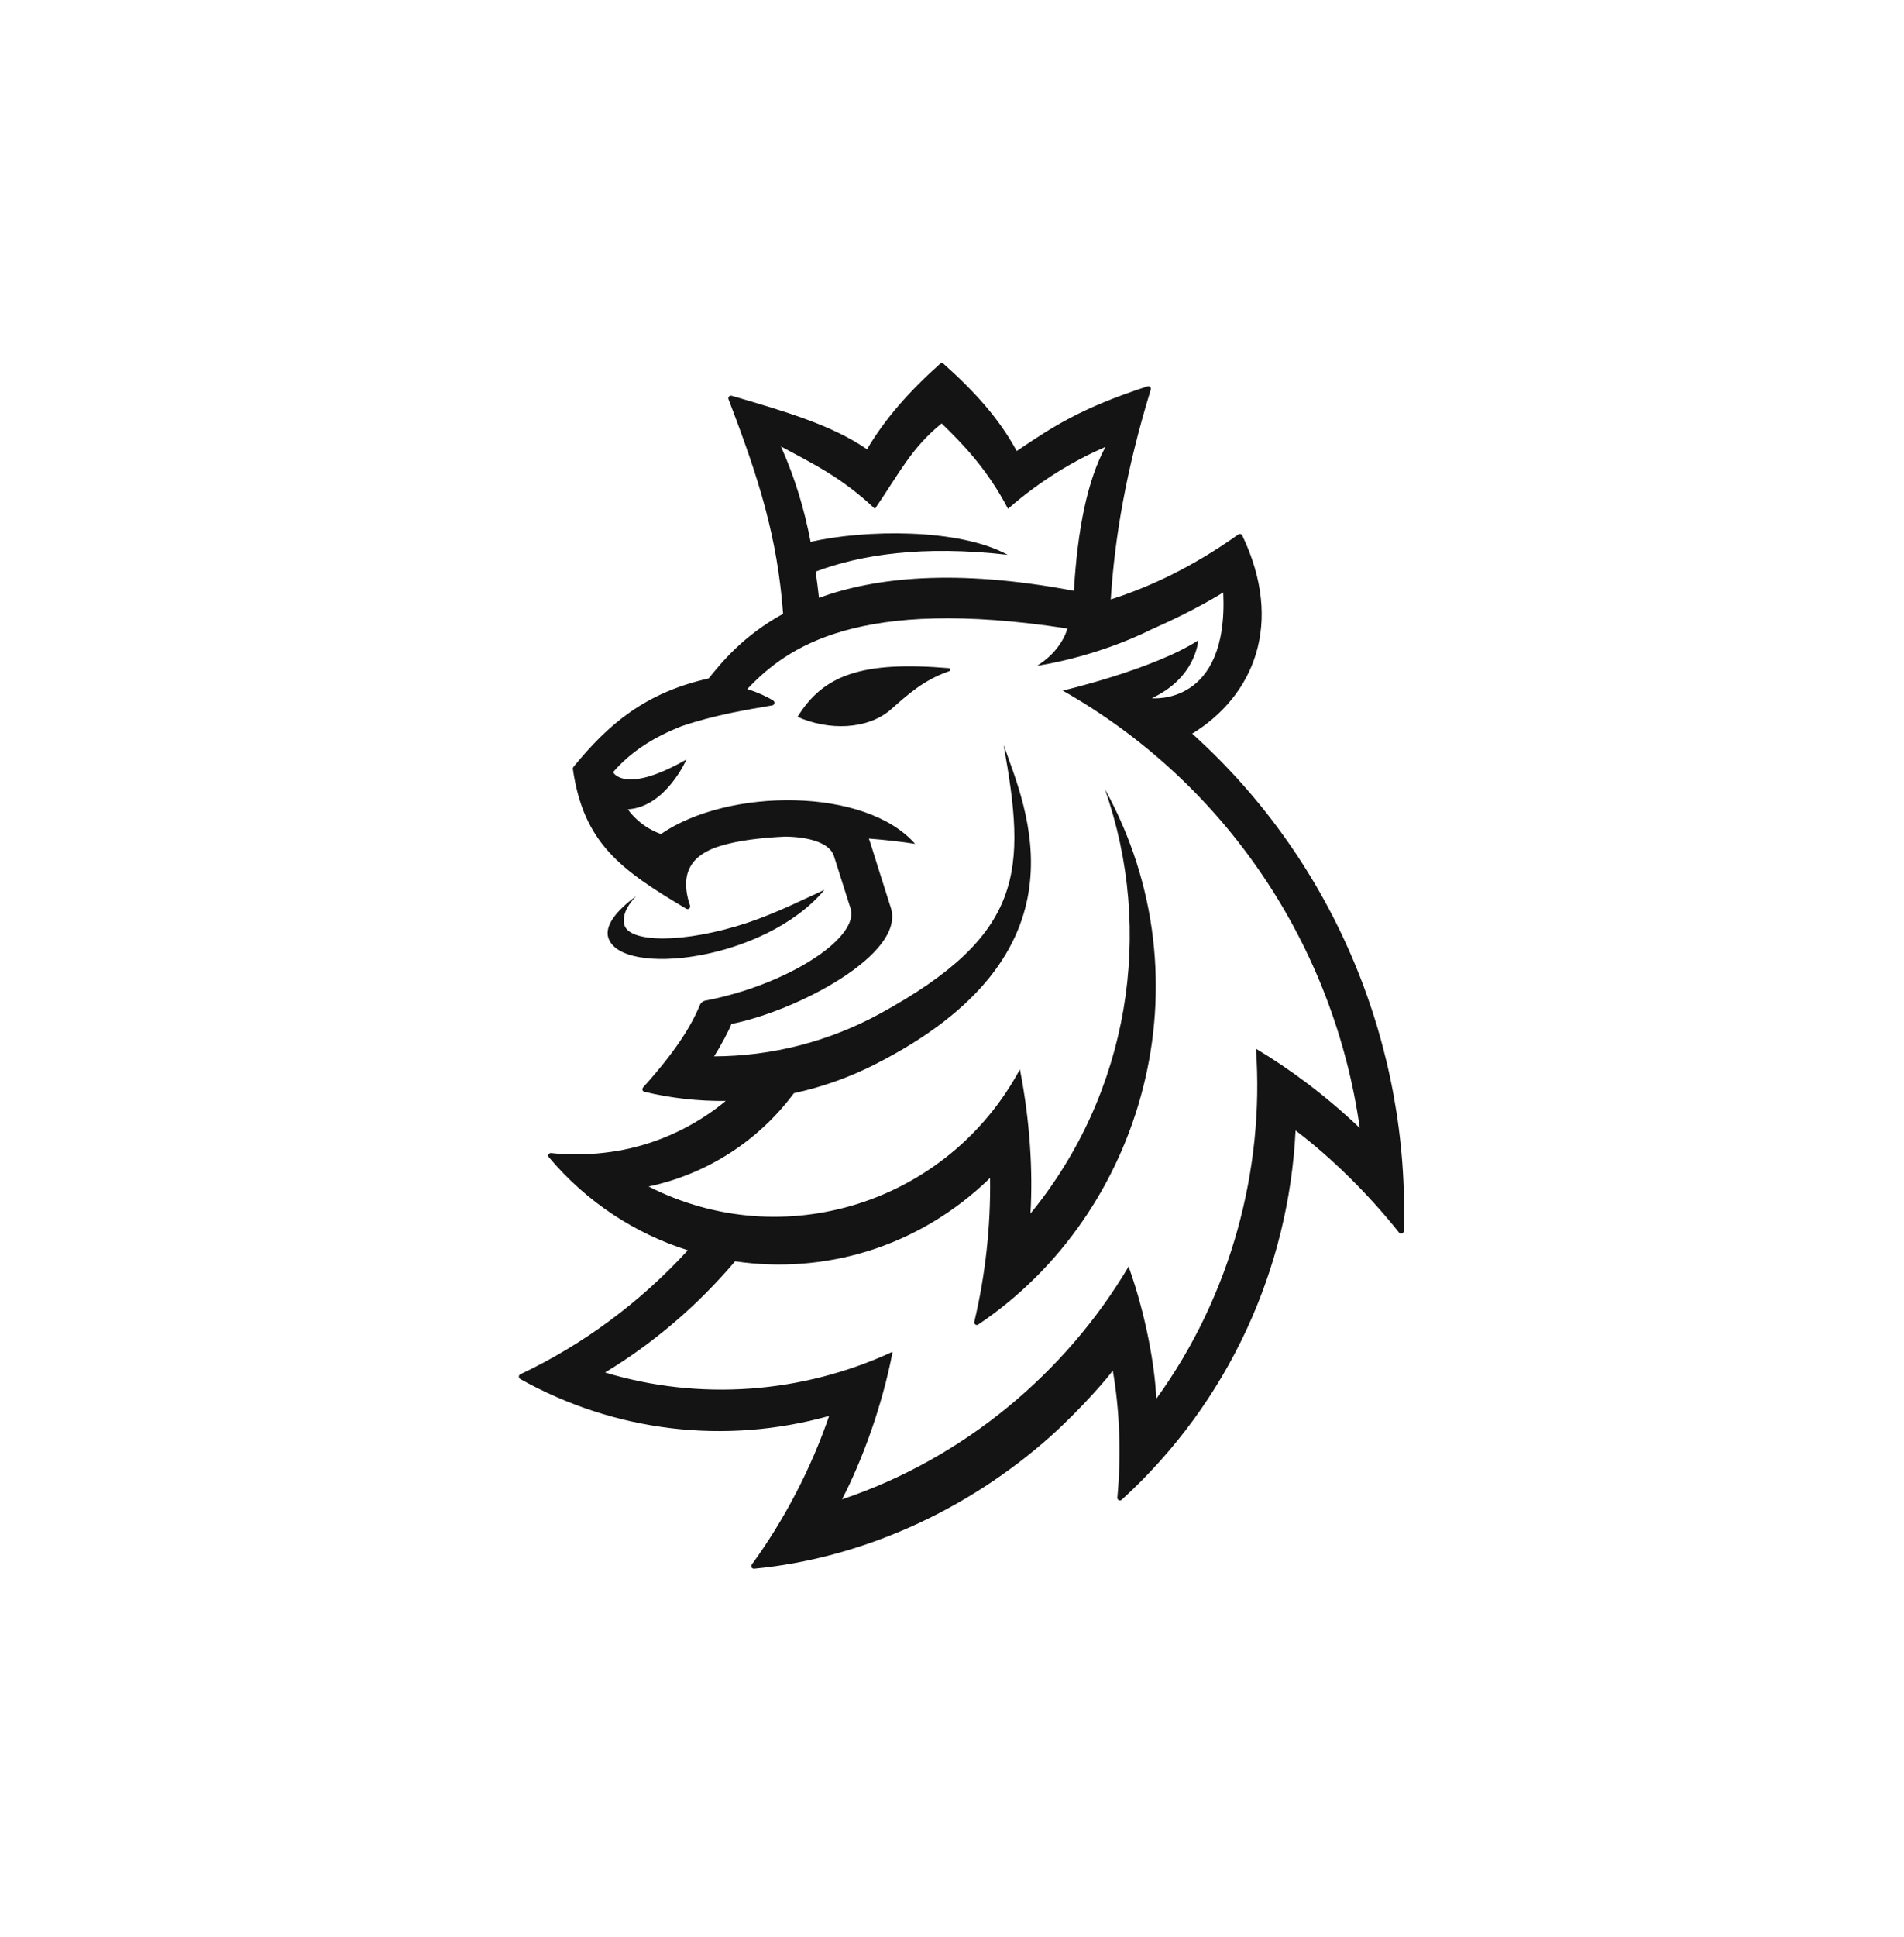 <svg width="59" height="60" viewBox="0 0 59 60" fill="none" xmlns="http://www.w3.org/2000/svg">
<g clip-path="url(#clip0_3840_30231)">
<path fill-rule="evenodd" clip-rule="evenodd" d="M36.935 22.727C38.848 21.558 39.8 19.313 38.494 16.583C38.483 16.561 38.464 16.547 38.442 16.539C38.42 16.534 38.396 16.539 38.377 16.55C36.94 17.57 35.643 18.172 34.419 18.566C34.542 16.644 34.893 14.568 35.659 12.067C35.667 12.039 35.659 12.006 35.64 11.984C35.618 11.962 35.586 11.954 35.559 11.965C33.498 12.637 32.626 13.211 31.505 13.969C30.963 12.968 30.216 12.138 29.205 11.237C29.194 11.228 29.175 11.228 29.164 11.237C28.172 12.119 27.436 12.957 26.866 13.914C25.787 13.17 24.342 12.745 22.672 12.257C22.642 12.249 22.612 12.257 22.59 12.279C22.568 12.301 22.562 12.334 22.573 12.362C23.517 14.821 24.089 16.63 24.266 19.01C23.012 19.699 22.344 20.537 21.96 21.012C20.006 21.45 18.864 22.412 17.768 23.755C17.754 23.774 17.746 23.797 17.752 23.819C18.084 26.118 19.24 26.943 21.265 28.145C21.295 28.161 21.331 28.159 21.355 28.137C21.382 28.114 21.393 28.079 21.382 28.048C21.025 26.987 21.486 26.455 22.314 26.201C22.873 26.03 23.585 25.945 24.334 25.911C25.127 25.922 25.719 26.127 25.841 26.512L26.357 28.137C26.591 28.875 25.133 30.009 23.102 30.671C22.674 30.808 22.257 30.916 21.859 30.99C21.78 31.004 21.715 31.059 21.685 31.134C21.41 31.796 20.919 32.581 19.927 33.679C19.908 33.701 19.902 33.731 19.908 33.759C19.916 33.786 19.938 33.806 19.968 33.814C20.804 34.015 21.649 34.106 22.489 34.098C21.685 34.76 20.744 35.248 19.73 35.515C18.613 35.81 17.553 35.769 17.081 35.711C17.049 35.706 17.016 35.725 16.999 35.752C16.986 35.783 16.988 35.819 17.01 35.843C18.182 37.236 19.684 38.206 21.314 38.722C19.848 40.327 18.068 41.645 16.125 42.563C16.097 42.577 16.078 42.605 16.078 42.635C16.078 42.665 16.095 42.693 16.119 42.709C19.052 44.347 22.464 44.755 25.692 43.854C25.138 45.469 24.315 47.058 23.296 48.456C23.277 48.483 23.277 48.516 23.29 48.544C23.307 48.571 23.337 48.588 23.367 48.585C26.629 48.274 29.941 46.829 32.59 44.452C33.501 43.633 34.384 42.61 34.482 42.444C34.692 43.65 34.752 45.031 34.624 46.382C34.624 46.415 34.637 46.448 34.667 46.462C34.697 46.476 34.733 46.473 34.757 46.451C38.093 43.412 39.936 39.268 40.146 35.019V35.011C41.212 35.819 42.373 36.941 43.354 38.176C43.376 38.201 43.411 38.212 43.444 38.201C43.474 38.19 43.498 38.162 43.498 38.127C43.684 32.513 41.435 26.761 36.938 22.718L36.935 22.727ZM24.198 13.826C25.193 14.364 26.076 14.78 27.112 15.759C27.889 14.62 28.251 13.864 29.18 13.114C29.832 13.749 30.595 14.529 31.236 15.759C32.255 14.863 33.31 14.251 34.256 13.84C33.7 14.863 33.392 16.371 33.277 18.298C29.6 17.601 27.095 17.89 25.378 18.516C25.348 18.238 25.313 17.967 25.274 17.703C26.67 17.179 28.584 16.881 31.225 17.184C29.706 16.349 26.779 16.404 25.119 16.782C24.923 15.767 24.642 14.821 24.198 13.823V13.826ZM38.919 32.485C39.184 36.202 38.148 40.128 35.831 43.321C35.788 42.318 35.507 40.713 34.972 39.227C33.029 42.508 29.87 45.169 26.092 46.437C26.716 45.24 27.343 43.528 27.66 41.865C24.841 43.172 21.663 43.388 18.749 42.508C19.483 42.064 20.183 41.559 20.843 41C21.538 40.41 22.186 39.762 22.778 39.064C25.523 39.469 28.447 38.653 30.68 36.483C30.701 37.994 30.532 39.5 30.192 40.936C30.183 40.969 30.197 41.002 30.224 41.022C30.252 41.041 30.29 41.041 30.314 41.022C35.422 37.594 37.524 30.398 34.234 24.433C35.79 28.845 34.989 33.853 31.931 37.586C32.01 36.282 31.917 34.713 31.604 33.119C29.374 37.258 24.28 38.877 20.099 36.748C21.955 36.353 23.533 35.295 24.601 33.858C25.463 33.671 26.299 33.376 27.087 32.978C33.88 29.548 31.784 25.021 31.099 23.071C31.797 26.948 31.773 28.931 27.27 31.393C25.697 32.253 23.931 32.711 22.126 32.717C22.328 32.408 22.584 31.922 22.666 31.713C24.675 31.316 28.063 29.557 27.605 28.117C27.308 27.185 27.128 26.609 27.014 26.245C26.983 26.151 26.956 26.06 26.924 25.972C27.485 26.016 27.984 26.077 28.355 26.135C26.828 24.384 22.573 24.392 20.485 25.829C20.409 25.807 19.869 25.63 19.453 25.065C20.627 25.001 21.273 23.521 21.273 23.521C19.338 24.626 18.997 23.915 18.997 23.915C19.545 23.286 20.235 22.84 21.118 22.492C22.132 22.145 23.154 21.979 23.931 21.847C23.963 21.841 23.991 21.817 23.996 21.784C24.004 21.75 23.988 21.717 23.961 21.698C23.756 21.569 23.473 21.442 23.157 21.34C24.389 20.038 26.588 18.466 33.078 19.467C32.961 19.845 32.678 20.281 32.135 20.62C32.135 20.62 33.899 20.38 35.695 19.487C37.063 18.888 37.905 18.348 37.905 18.348C38.072 21.883 35.692 21.624 35.692 21.624C37.069 20.984 37.129 19.834 37.129 19.834C35.727 20.736 32.942 21.387 32.931 21.389C37.998 24.26 41.337 29.297 42.136 34.936C41.105 33.952 39.969 33.105 38.914 32.477L38.919 32.485Z" fill="#151414"/>
<path fill-rule="evenodd" clip-rule="evenodd" d="M29.406 20.694C26.675 20.462 25.5 20.926 24.715 22.202C25.661 22.624 26.876 22.613 27.612 21.968C28.144 21.499 28.615 21.066 29.417 20.785C29.438 20.78 29.449 20.758 29.447 20.735C29.444 20.713 29.427 20.694 29.403 20.694H29.406Z" fill="#151414"/>
<path fill-rule="evenodd" clip-rule="evenodd" d="M18.848 29.037C19.227 30.283 23.706 29.767 25.548 27.559C24.97 27.82 24.071 28.276 23.152 28.582C21.201 29.227 19.462 29.21 19.342 28.623C19.29 28.369 19.402 28.074 19.712 27.757C19.077 28.215 18.739 28.681 18.848 29.037Z" fill="#151414"/>
</g>
<defs>
<clipPath id="clip0_3840_30231">
<rect width="27.434" height="37.357" fill="white" transform="translate(16.074 11.234)"/>
</clipPath>
</defs>
</svg>
